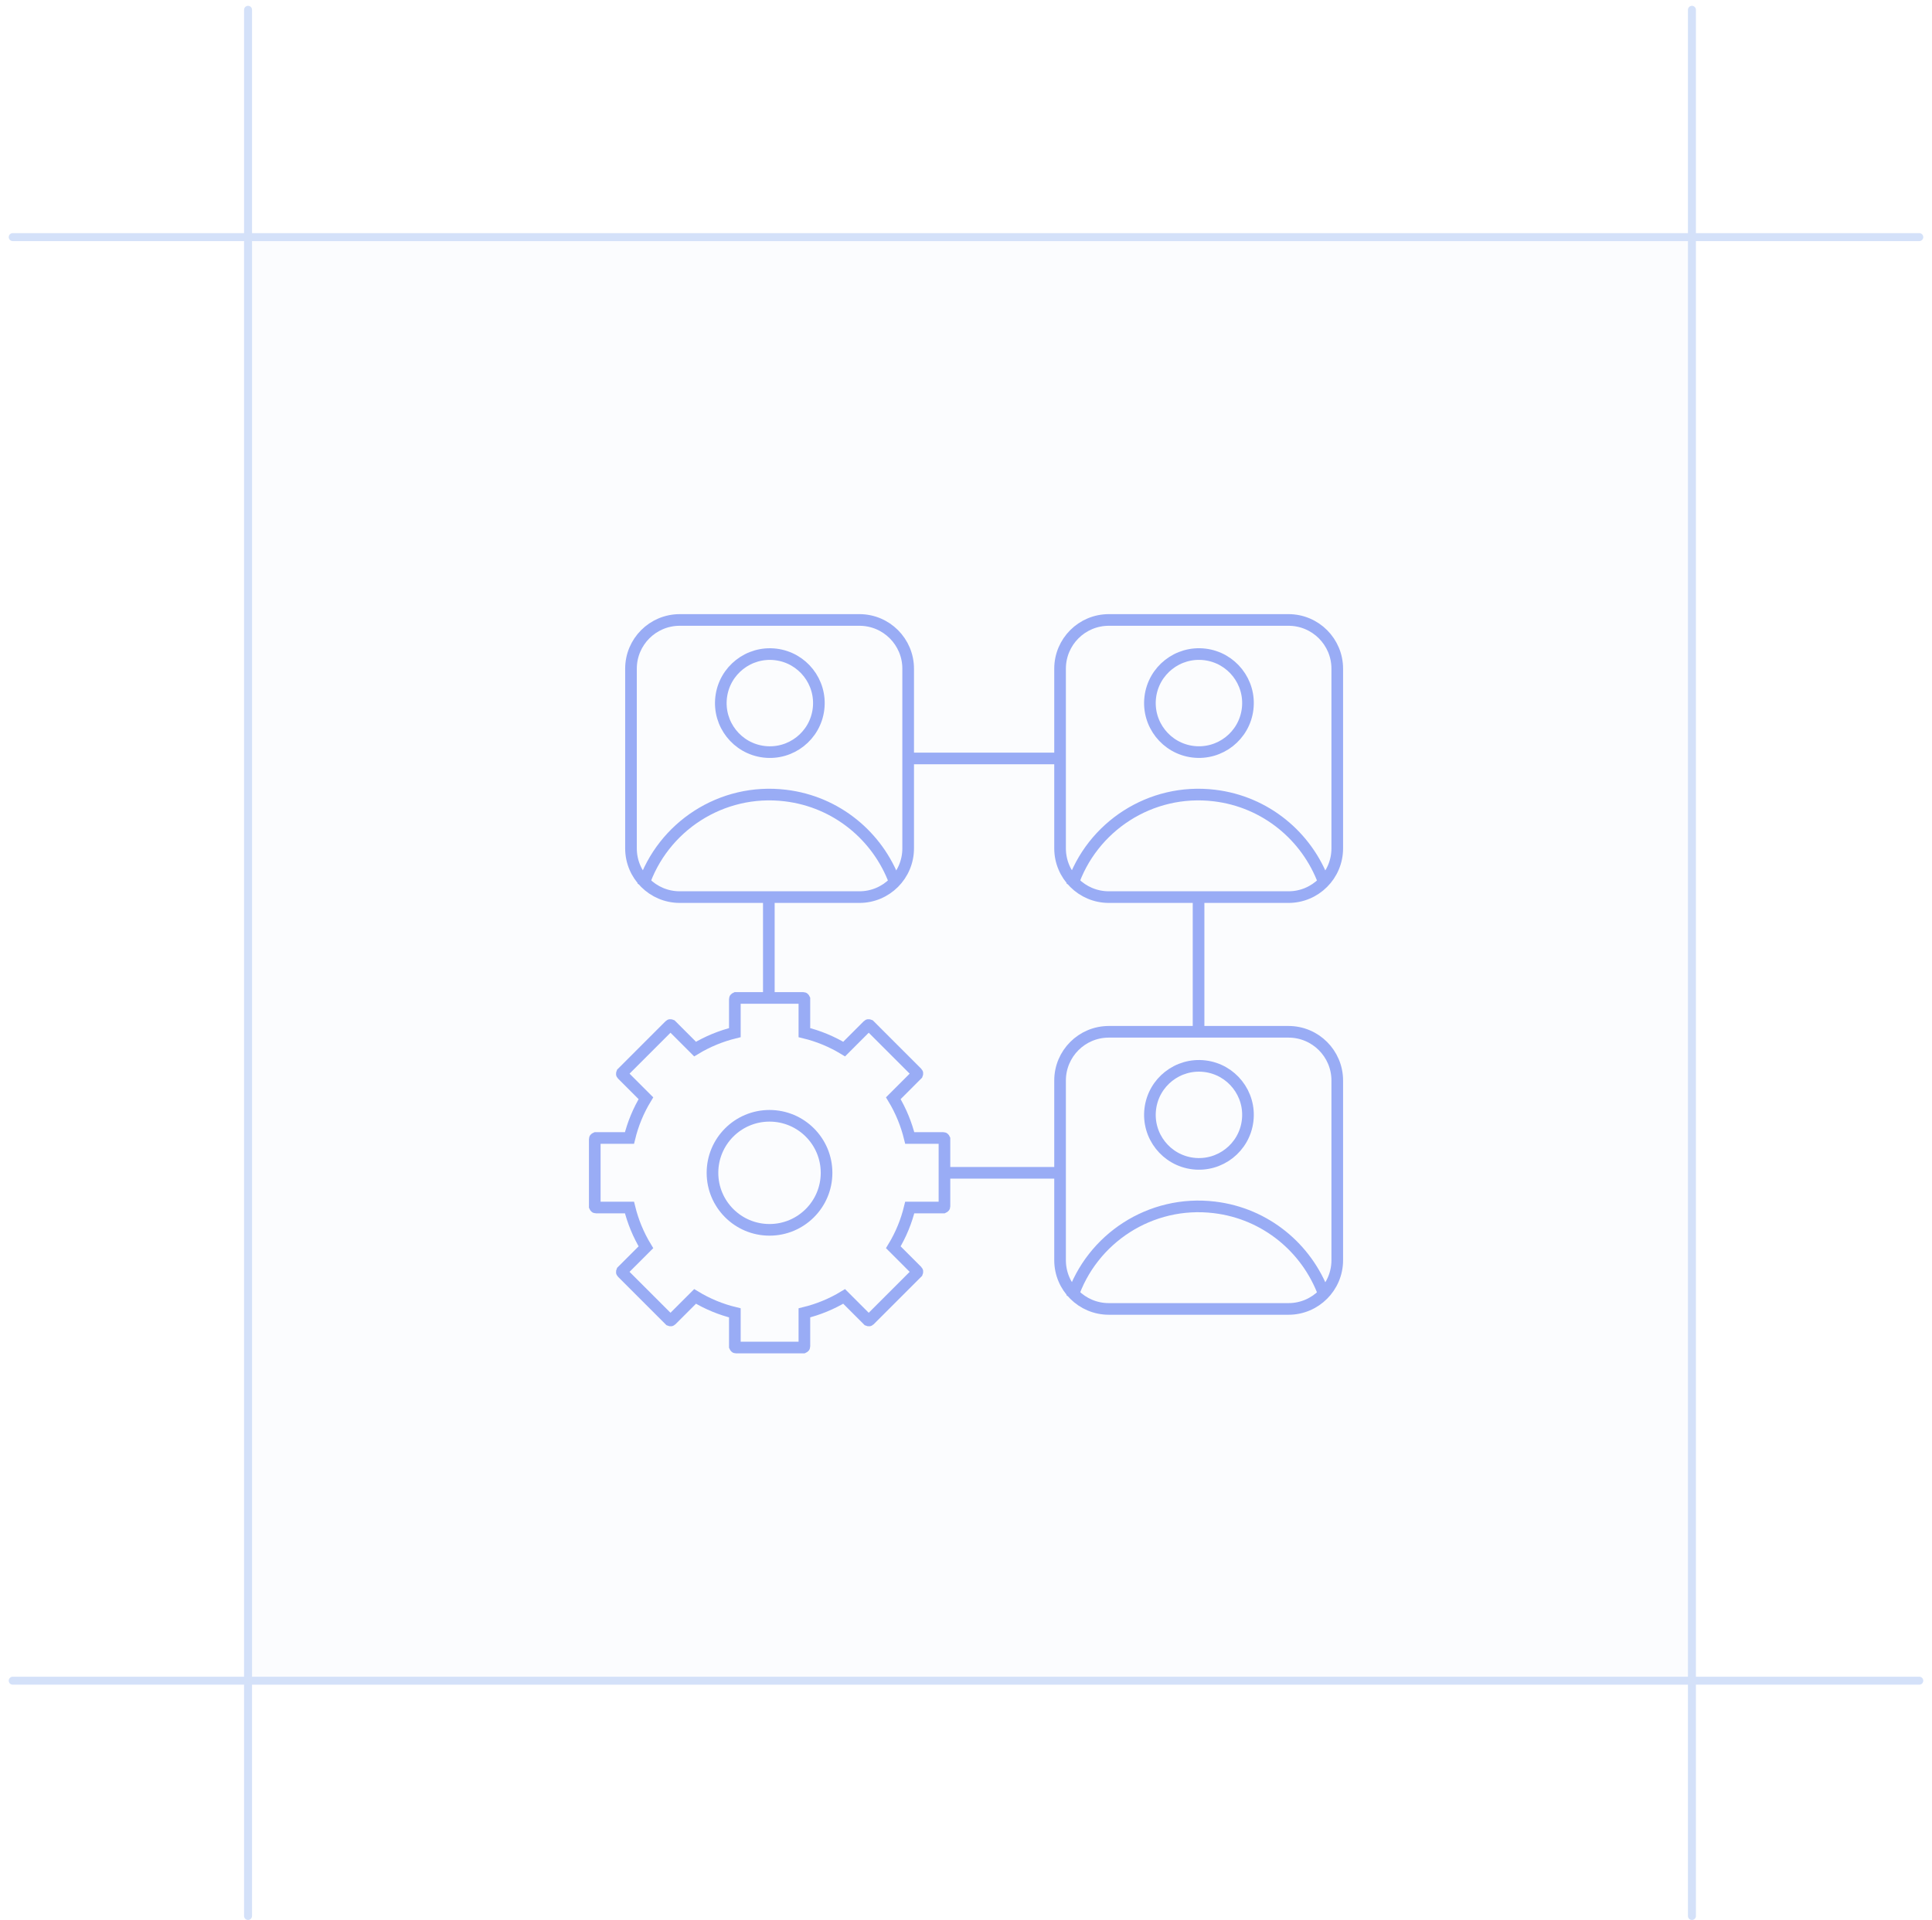 <svg width="166" height="165" viewBox="0 0 166 165" fill="none" xmlns="http://www.w3.org/2000/svg">
<rect x="20.97" y="20.72" width="124.06" height="124.06" fill="#D4E1F9" fill-opacity="0.1"/>
<line x1="1.093" y1="20.377" x2="164.907" y2="20.377" stroke="#D4E1F9" stroke-width="0.685" stroke-linecap="round"/>
<line x1="1.093" y1="144.438" x2="164.907" y2="144.438" stroke="#D4E1F9" stroke-width="0.685" stroke-linecap="round"/>
<line x1="145.373" y1="0.843" x2="145.373" y2="164.657" stroke="#D4E1F9" stroke-width="0.685" stroke-linecap="round"/>
<line x1="21.312" y1="0.843" x2="21.312" y2="164.657" stroke="#D4E1F9" stroke-width="0.685" stroke-linecap="round"/>
<path d="M78.807 109.241L76.755 107.189C77.407 106.115 77.877 104.968 78.167 103.773H81.064C81.064 103.773 81.149 103.737 81.149 103.688V97.882C81.149 97.882 81.113 97.798 81.064 97.798H78.167C77.877 96.615 77.407 95.456 76.755 94.382L78.807 92.329C78.807 92.329 78.843 92.245 78.807 92.209L74.703 88.105C74.703 88.105 74.618 88.068 74.582 88.105L72.53 90.157C71.456 89.505 70.309 89.034 69.114 88.744V85.847C69.114 85.847 69.078 85.763 69.029 85.763H63.223C63.223 85.763 63.139 85.799 63.139 85.847V88.744C61.956 89.034 60.797 89.505 59.722 90.157L57.67 88.105C57.67 88.105 57.586 88.068 57.55 88.105L53.445 92.209C53.445 92.209 53.409 92.293 53.445 92.329L55.498 94.382C54.846 95.456 54.375 96.603 54.085 97.798H51.188C51.188 97.798 51.103 97.834 51.103 97.882V103.688C51.103 103.688 51.14 103.773 51.188 103.773H54.085C54.375 104.956 54.846 106.115 55.498 107.189L53.445 109.241C53.445 109.241 53.409 109.326 53.445 109.362L57.55 113.466C57.55 113.466 57.634 113.502 57.67 113.466L59.722 111.414C60.797 112.066 61.944 112.537 63.139 112.826V115.723C63.139 115.723 63.175 115.808 63.223 115.808H69.029C69.029 115.808 69.114 115.772 69.114 115.723V112.826C70.297 112.537 71.456 112.066 72.53 111.414L74.582 113.466C74.582 113.466 74.667 113.502 74.703 113.466L78.807 109.362C78.807 109.362 78.843 109.277 78.807 109.241Z" stroke="#99ACF5" stroke-miterlimit="10"/>
<path d="M66.118 105.692C68.824 105.692 71.019 103.498 71.019 100.792C71.019 98.085 68.824 95.891 66.118 95.891C63.411 95.891 61.217 98.085 61.217 100.792C61.217 103.498 63.411 105.692 66.118 105.692Z" stroke="#99ACF5" stroke-miterlimit="10"/>
<path d="M73.843 53.279H58.404C56.09 53.279 54.215 55.155 54.215 57.468V72.907C54.215 75.221 56.09 77.096 58.404 77.096H73.843C76.156 77.096 78.031 75.221 78.031 72.907V57.468C78.031 55.155 76.156 53.279 73.843 53.279Z" stroke="#99ACF5" stroke-miterlimit="10"/>
<path d="M55.256 76.106C56.934 71.048 61.992 67.704 67.484 68.368C71.902 68.899 75.427 71.881 76.875 75.792" stroke="#99ACF5" stroke-miterlimit="10"/>
<path d="M70.329 60.927C70.606 58.617 68.959 56.519 66.649 56.241C64.339 55.964 62.241 57.612 61.963 59.922C61.686 62.232 63.334 64.329 65.644 64.607C67.954 64.885 70.052 63.237 70.329 60.927Z" stroke="#99ACF5" stroke-miterlimit="10"/>
<path d="M110.71 53.279H95.271C92.957 53.279 91.082 55.155 91.082 57.468V72.907C91.082 75.221 92.957 77.096 95.271 77.096H110.71C113.023 77.096 114.899 75.221 114.899 72.907V57.468C114.899 55.155 113.023 53.279 110.71 53.279Z" stroke="#99ACF5" stroke-miterlimit="10"/>
<path d="M92.119 76.106C93.797 71.048 98.855 67.704 104.347 68.368C108.765 68.899 112.29 71.881 113.739 75.792" stroke="#99ACF5" stroke-miterlimit="10"/>
<path d="M107.198 60.924C107.476 58.614 105.828 56.517 103.518 56.239C101.208 55.962 99.11 57.609 98.832 59.919C98.555 62.229 100.203 64.327 102.513 64.605C104.823 64.882 106.921 63.234 107.198 60.924Z" stroke="#99ACF5" stroke-miterlimit="10"/>
<path d="M110.71 88.672H95.271C92.957 88.672 91.082 90.548 91.082 92.861V108.3C91.082 110.614 92.957 112.489 95.271 112.489H110.71C113.023 112.489 114.899 110.614 114.899 108.3V92.861C114.899 90.548 113.023 88.672 110.71 88.672Z" stroke="#99ACF5" stroke-miterlimit="10"/>
<path d="M92.119 111.499C93.797 106.441 98.855 103.097 104.347 103.761C108.765 104.292 112.29 107.274 113.739 111.185" stroke="#99ACF5" stroke-miterlimit="10"/>
<path d="M107.198 96.313C107.476 94.003 105.828 91.906 103.518 91.628C101.208 91.351 99.11 92.998 98.832 95.308C98.555 97.618 100.203 99.716 102.513 99.994C104.823 100.271 106.921 98.624 107.198 96.313Z" stroke="#99ACF5" stroke-miterlimit="10"/>
<path d="M78.019 65.181H91.081" stroke="#99ACF5" stroke-miterlimit="10"/>
<path d="M102.982 88.672V77.096" stroke="#99ACF5" stroke-miterlimit="10"/>
<path d="M66.059 77.096V85.751" stroke="#99ACF5" stroke-miterlimit="10"/>
<path d="M81.158 100.791H91.081" stroke="#99ACF5" stroke-miterlimit="10"/>
</svg>
